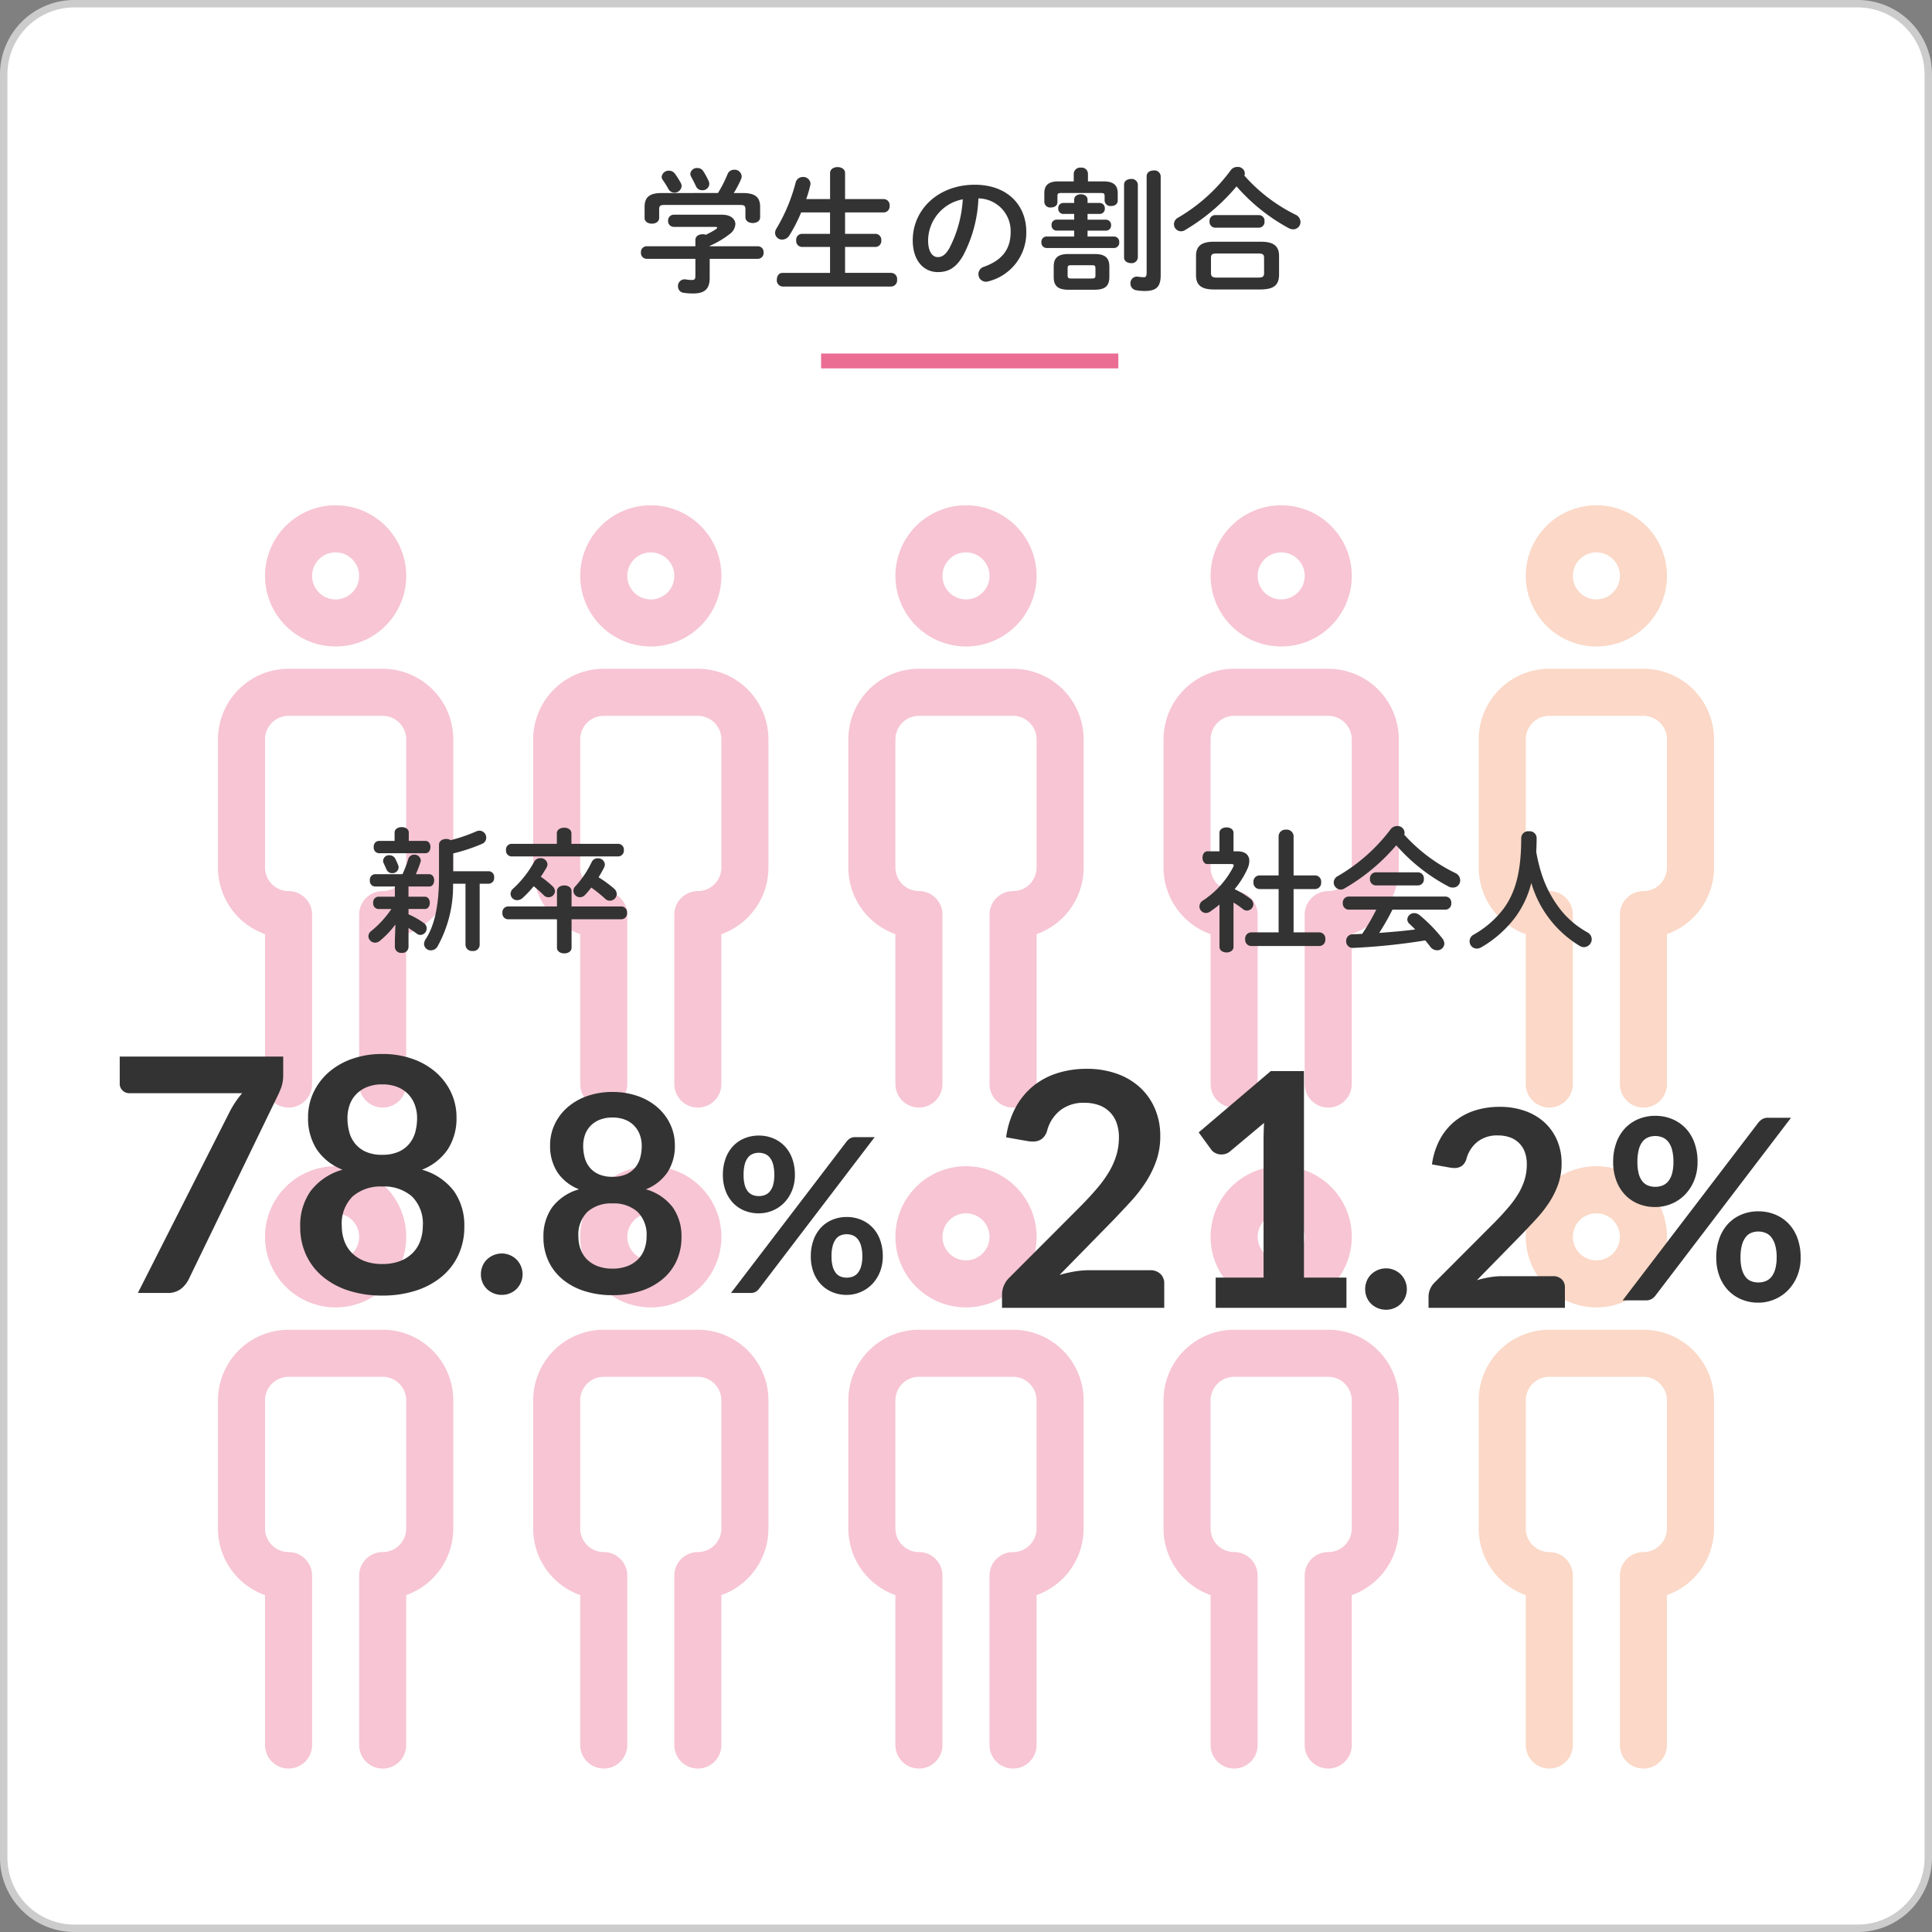 <svg xmlns="http://www.w3.org/2000/svg" xmlns:xlink="http://www.w3.org/1999/xlink" width="260" height="260" viewBox="0 0 260 260">
  <rect x="0" y="0" width="260" height="260" fill="#808080" stroke="none"/>
  <defs>
    <clipPath id="clip-path">
      <rect id="長方形_485" data-name="長方形 485" width="201.326" height="170" transform="translate(589.337 68)" fill="none"/>
    </clipPath>
  </defs>
  <g id="グループ_1486" data-name="グループ 1486" transform="translate(-693 -149)">
    <path id="パス_3951" data-name="パス 3951" d="M9.5,0h240A9.5,9.5,0,0,1,259,9.5v240a9.5,9.5,0,0,1-9.5,9.5H9.5A9.5,9.5,0,0,1,0,249.5V9.5A9.5,9.5,0,0,1,9.5,0Z" transform="translate(693.5 149.5)" fill="#fff"/>
    <path id="パス_3820" data-name="パス 3820" d="M810,1a9.01,9.01,0,0,1,9,9V250a9.01,9.01,0,0,1-9,9H570a9.01,9.01,0,0,1-9-9V10a9.01,9.01,0,0,1,9-9Zm0-1H570a10,10,0,0,0-10,10V250a10,10,0,0,0,10,10H810a10,10,0,0,0,10-10V10A10,10,0,0,0,810,0" transform="translate(133 149)" fill="#ccc"/>
    <g id="グループ_1413" data-name="グループ 1413" transform="translate(133 149)" opacity="0.4">
      <g id="グループ_1094" data-name="グループ 1094">
        <g id="グループ_1093" data-name="グループ 1093" clip-path="url(#clip-path)">
          <path id="パス_3195" data-name="パス 3195" d="M611.5,90H598.835a9.509,9.509,0,0,0-9.5,9.5v17.255a9.514,9.514,0,0,0,6.332,8.956v20.172a3.166,3.166,0,1,0,6.332,0v-22.8a3.167,3.167,0,0,0-3.166-3.166,3.169,3.169,0,0,1-3.166-3.166V99.5a3.169,3.169,0,0,1,3.166-3.166H611.5a3.169,3.169,0,0,1,3.166,3.166v17.255a3.169,3.169,0,0,1-3.166,3.166,3.166,3.166,0,0,0-3.166,3.166v22.8a3.166,3.166,0,1,0,6.332,0V125.713A9.514,9.514,0,0,0,621,116.757V99.5a9.509,9.509,0,0,0-9.5-9.5" fill="#eb6d94"/>
          <path id="パス_3196" data-name="パス 3196" d="M605.167,87a9.5,9.5,0,1,0-9.5-9.5,9.509,9.509,0,0,0,9.5,9.5m0-12.664A3.166,3.166,0,1,1,602,77.5a3.169,3.169,0,0,1,3.166-3.166" fill="#eb6d94"/>
          <path id="パス_3197" data-name="パス 3197" d="M653.916,90H641.252a9.508,9.508,0,0,0-9.5,9.5v17.255a9.514,9.514,0,0,0,6.332,8.956v20.172a3.166,3.166,0,0,0,6.332,0v-22.8a3.167,3.167,0,0,0-3.166-3.166,3.169,3.169,0,0,1-3.166-3.166V99.5a3.169,3.169,0,0,1,3.166-3.166h12.664a3.169,3.169,0,0,1,3.166,3.166v17.255a3.169,3.169,0,0,1-3.166,3.166,3.166,3.166,0,0,0-3.166,3.166v22.8a3.166,3.166,0,1,0,6.332,0V125.713a9.514,9.514,0,0,0,6.332-8.956V99.5a9.509,9.509,0,0,0-9.5-9.5" fill="#eb6d94"/>
          <path id="パス_3198" data-name="パス 3198" d="M647.583,87a9.5,9.5,0,1,0-9.5-9.5,9.509,9.509,0,0,0,9.5,9.5m0-12.664a3.166,3.166,0,1,1-3.166,3.166,3.169,3.169,0,0,1,3.166-3.166" fill="#eb6d94"/>
          <path id="パス_3199" data-name="パス 3199" d="M696.332,90H683.668a9.509,9.509,0,0,0-9.5,9.5v17.255a9.514,9.514,0,0,0,6.332,8.956v20.172a3.166,3.166,0,1,0,6.332,0v-22.8a3.167,3.167,0,0,0-3.166-3.166,3.169,3.169,0,0,1-3.166-3.166V99.5a3.169,3.169,0,0,1,3.166-3.166h12.664A3.169,3.169,0,0,1,699.5,99.5v17.255a3.169,3.169,0,0,1-3.166,3.166,3.166,3.166,0,0,0-3.166,3.166v22.8a3.166,3.166,0,1,0,6.332,0V125.713a9.514,9.514,0,0,0,6.332-8.956V99.5a9.509,9.509,0,0,0-9.5-9.5" fill="#eb6d94"/>
          <path id="パス_3200" data-name="パス 3200" d="M690,87a9.5,9.5,0,1,0-9.5-9.5A9.509,9.509,0,0,0,690,87m0-12.664a3.166,3.166,0,1,1-3.166,3.166A3.169,3.169,0,0,1,690,74.332" fill="#eb6d94"/>
          <path id="パス_3201" data-name="パス 3201" d="M738.749,90H726.085a9.508,9.508,0,0,0-9.5,9.5v17.255a9.514,9.514,0,0,0,6.332,8.956v20.172a3.166,3.166,0,1,0,6.332,0v-22.8a3.167,3.167,0,0,0-3.166-3.166,3.169,3.169,0,0,1-3.166-3.166V99.5a3.169,3.169,0,0,1,3.166-3.166h12.664a3.169,3.169,0,0,1,3.166,3.166v17.255a3.169,3.169,0,0,1-3.166,3.166,3.166,3.166,0,0,0-3.166,3.166v22.8a3.166,3.166,0,1,0,6.332,0V125.713a9.514,9.514,0,0,0,6.332-8.956V99.5a9.509,9.509,0,0,0-9.5-9.5" fill="#eb6d94"/>
          <path id="パス_3202" data-name="パス 3202" d="M732.417,87a9.5,9.5,0,1,0-9.5-9.5,9.509,9.509,0,0,0,9.5,9.5m0-12.664a3.166,3.166,0,1,1-3.166,3.166,3.169,3.169,0,0,1,3.166-3.166" fill="#eb6d94"/>
          <path id="パス_3203" data-name="パス 3203" d="M781.165,90H768.5a9.508,9.508,0,0,0-9.5,9.5v17.255a9.514,9.514,0,0,0,6.332,8.956v20.172a3.166,3.166,0,1,0,6.332,0v-22.8a3.167,3.167,0,0,0-3.166-3.166,3.169,3.169,0,0,1-3.166-3.166V99.5a3.169,3.169,0,0,1,3.166-3.166h12.664a3.169,3.169,0,0,1,3.166,3.166v17.255a3.169,3.169,0,0,1-3.166,3.166A3.166,3.166,0,0,0,778,123.089v22.8a3.166,3.166,0,1,0,6.332,0V125.713a9.514,9.514,0,0,0,6.332-8.956V99.5a9.509,9.509,0,0,0-9.5-9.5" fill="#f59d73"/>
          <path id="パス_3204" data-name="パス 3204" d="M774.833,87a9.5,9.5,0,1,0-9.5-9.5,9.509,9.509,0,0,0,9.5,9.5m0-12.664a3.166,3.166,0,1,1-3.166,3.166,3.169,3.169,0,0,1,3.166-3.166" fill="#f59d73"/>
          <path id="パス_3205" data-name="パス 3205" d="M611.5,178.953H598.835a9.509,9.509,0,0,0-9.5,9.5v17.255a9.514,9.514,0,0,0,6.332,8.956v20.172a3.166,3.166,0,1,0,6.332,0v-22.8a3.167,3.167,0,0,0-3.166-3.166,3.169,3.169,0,0,1-3.166-3.166V188.451a3.169,3.169,0,0,1,3.166-3.166H611.5a3.169,3.169,0,0,1,3.166,3.166v17.255a3.169,3.169,0,0,1-3.166,3.166,3.166,3.166,0,0,0-3.166,3.166v22.8a3.166,3.166,0,1,0,6.332,0V214.662A9.514,9.514,0,0,0,621,205.706V188.451a9.509,9.509,0,0,0-9.5-9.5" fill="#eb6d94"/>
          <path id="パス_3206" data-name="パス 3206" d="M605.167,175.945a9.5,9.5,0,1,0-9.5-9.5,9.509,9.509,0,0,0,9.5,9.5m0-12.664A3.166,3.166,0,1,1,602,166.447a3.169,3.169,0,0,1,3.166-3.166" fill="#eb6d94"/>
          <path id="パス_3207" data-name="パス 3207" d="M653.916,178.953H641.252a9.508,9.508,0,0,0-9.5,9.5v17.255a9.514,9.514,0,0,0,6.332,8.956v20.172a3.166,3.166,0,0,0,6.332,0v-22.8a3.167,3.167,0,0,0-3.166-3.166,3.169,3.169,0,0,1-3.166-3.166V188.451a3.169,3.169,0,0,1,3.166-3.166h12.664a3.169,3.169,0,0,1,3.166,3.166v17.255a3.169,3.169,0,0,1-3.166,3.166,3.166,3.166,0,0,0-3.166,3.166v22.8a3.166,3.166,0,1,0,6.332,0V214.662a9.514,9.514,0,0,0,6.332-8.956V188.451a9.509,9.509,0,0,0-9.5-9.5" fill="#eb6d94"/>
          <path id="パス_3208" data-name="パス 3208" d="M647.583,175.945a9.5,9.5,0,1,0-9.5-9.5,9.509,9.509,0,0,0,9.5,9.5m0-12.664a3.166,3.166,0,1,1-3.166,3.166,3.169,3.169,0,0,1,3.166-3.166" fill="#eb6d94"/>
          <path id="パス_3209" data-name="パス 3209" d="M696.332,178.953H683.668a9.509,9.509,0,0,0-9.5,9.5v17.255a9.514,9.514,0,0,0,6.332,8.956v20.172a3.166,3.166,0,1,0,6.332,0v-22.8a3.167,3.167,0,0,0-3.166-3.166,3.169,3.169,0,0,1-3.166-3.166V188.451a3.169,3.169,0,0,1,3.166-3.166h12.664a3.169,3.169,0,0,1,3.166,3.166v17.255a3.169,3.169,0,0,1-3.166,3.166,3.166,3.166,0,0,0-3.166,3.166v22.8a3.166,3.166,0,1,0,6.332,0V214.662a9.514,9.514,0,0,0,6.332-8.956V188.451a9.509,9.509,0,0,0-9.5-9.5" fill="#eb6d94"/>
          <path id="パス_3210" data-name="パス 3210" d="M690,175.945a9.5,9.5,0,1,0-9.5-9.5,9.509,9.509,0,0,0,9.5,9.5m0-12.664a3.166,3.166,0,1,1-3.166,3.166A3.169,3.169,0,0,1,690,163.281" fill="#eb6d94"/>
          <path id="パス_3211" data-name="パス 3211" d="M781.165,178.953H768.5a9.508,9.508,0,0,0-9.5,9.5v17.255a9.514,9.514,0,0,0,6.332,8.956v20.172a3.166,3.166,0,1,0,6.332,0v-22.8a3.167,3.167,0,0,0-3.166-3.166,3.169,3.169,0,0,1-3.166-3.166V188.451a3.169,3.169,0,0,1,3.166-3.166h12.664a3.169,3.169,0,0,1,3.166,3.166v17.255a3.169,3.169,0,0,1-3.166,3.166A3.166,3.166,0,0,0,778,212.038v22.8a3.166,3.166,0,1,0,6.332,0V214.662a9.514,9.514,0,0,0,6.332-8.956V188.451a9.509,9.509,0,0,0-9.5-9.5" fill="#f59d73"/>
          <path id="パス_3212" data-name="パス 3212" d="M774.833,175.945a9.5,9.5,0,1,0-9.5-9.5,9.509,9.509,0,0,0,9.5,9.5m0-12.664a3.166,3.166,0,1,1-3.166,3.166,3.169,3.169,0,0,1,3.166-3.166" fill="#f59d73"/>
          <path id="パス_3213" data-name="パス 3213" d="M738.749,178.953H726.085a9.508,9.508,0,0,0-9.5,9.5v17.255a9.514,9.514,0,0,0,6.332,8.956v20.172a3.166,3.166,0,1,0,6.332,0v-22.8a3.167,3.167,0,0,0-3.166-3.166,3.169,3.169,0,0,1-3.166-3.166V188.451a3.169,3.169,0,0,1,3.166-3.166h12.664a3.169,3.169,0,0,1,3.166,3.166v17.255a3.169,3.169,0,0,1-3.166,3.166,3.166,3.166,0,0,0-3.166,3.166v22.8a3.166,3.166,0,1,0,6.332,0V214.662a9.514,9.514,0,0,0,6.332-8.956V188.451a9.509,9.509,0,0,0-9.5-9.5" fill="#eb6d94"/>
          <path id="パス_3214" data-name="パス 3214" d="M732.417,175.945a9.5,9.5,0,1,0-9.5-9.5,9.509,9.509,0,0,0,9.5,9.5m0-12.664a3.166,3.166,0,1,1-3.166,3.166,3.169,3.169,0,0,1,3.166-3.166" fill="#eb6d94"/>
        </g>
      </g>
    </g>
    <path id="パス_3952" data-name="パス 3952" d="M5-5.112a11.186,11.186,0,0,1,1.224.846.926.926,0,0,0,.594.234A.873.873,0,0,0,7.668-4.9a.96.96,0,0,0-.432-.756,11.86,11.86,0,0,0-2.088-1.26A11.73,11.73,0,0,0,6.894-9.7a2.6,2.6,0,0,0,.234-1.008c0-.828-.576-1.3-1.6-1.3H5V-14.49c0-.5-.468-.738-.936-.738-.486,0-.954.234-.954.738v2.484H1.494c-.45,0-.666.432-.666.846,0,.432.216.864.666.864H4.7c.216,0,.324.054.324.18a.546.546,0,0,1-.054.2A12.007,12.007,0,0,1,.882-5.382a.948.948,0,0,0-.468.792.892.892,0,0,0,.864.882,1.017,1.017,0,0,0,.594-.2c.414-.288.828-.594,1.242-.936V.846c0,.5.468.756.954.756C4.536,1.6,5,1.35,5,.846ZM11.07-1.1H7.362A.83.83,0,0,0,6.57-.18a.84.84,0,0,0,.792.918h9.2a.829.829,0,0,0,.792-.918A.82.82,0,0,0,16.56-1.1H13.086V-6.93H16a.829.829,0,0,0,.792-.918A.82.82,0,0,0,16-8.766H13.086V-14.04a.914.914,0,0,0-1.008-.882.914.914,0,0,0-1.008.882v5.274H8.478a.83.83,0,0,0-.792.918.84.84,0,0,0,.792.918H11.07Zm16.9-13.158a.9.9,0,0,0,.054-.288.948.948,0,0,0-1.008-.864,1.1,1.1,0,0,0-.882.45,23.815,23.815,0,0,1-7.092,6.282,1.008,1.008,0,0,0-.558.864.969.969,0,0,0,.936.954.941.941,0,0,0,.5-.144,26.8,26.8,0,0,0,6.984-5.814,24.5,24.5,0,0,0,7,5.526,1.262,1.262,0,0,0,.63.162.96.96,0,0,0,.972-.99,1.089,1.089,0,0,0-.666-.972A22.3,22.3,0,0,1,27.972-14.256Zm5.544,10.1a.808.808,0,0,0,.792-.882.8.8,0,0,0-.792-.882H20.5a.809.809,0,0,0-.792.882.819.819,0,0,0,.792.882H24.21A29.459,29.459,0,0,1,22.32-.9l-1.242.054a.886.886,0,0,0-.918.918.884.884,0,0,0,.972.918A85.325,85.325,0,0,0,30.8-.018c.234.27.468.558.666.828a1.156,1.156,0,0,0,.936.5.942.942,0,0,0,.972-.9,1.2,1.2,0,0,0-.288-.72A20.675,20.675,0,0,0,30.042-3.42a1.15,1.15,0,0,0-.7-.27.92.92,0,0,0-.954.846.836.836,0,0,0,.306.612c.234.216.5.468.756.738-1.6.216-3.222.342-4.842.468a33.453,33.453,0,0,0,1.782-3.132ZM24.156-9.18a.809.809,0,0,0-.792.882.819.819,0,0,0,.792.882h5.67a.808.808,0,0,0,.792-.882.8.8,0,0,0-.792-.882Zm21.582-2.772q.054-.891.054-1.89a.927.927,0,0,0-1.026-.864.934.934,0,0,0-1.044.864c0,4.752-.846,7.47-2.394,9.576A13.111,13.111,0,0,1,37.314-.792a.988.988,0,0,0-.54.882.967.967,0,0,0,.954.99,1.249,1.249,0,0,0,.63-.18,15.361,15.361,0,0,0,4.518-3.978,13.026,13.026,0,0,0,2.2-4.68,14.639,14.639,0,0,0,6.552,8.5,1.059,1.059,0,0,0,.54.144A1.072,1.072,0,0,0,53.208-.18a1.062,1.062,0,0,0-.612-.936,15.283,15.283,0,0,1-1.386-.9,12.2,12.2,0,0,1-2.088-2A15.466,15.466,0,0,1,46.53-8.766,21.687,21.687,0,0,1,45.738-11.952Z" transform="translate(854 275.575)" fill="#333"/>
    <path id="パス_3953" data-name="パス 3953" d="M4.14-.036V.882a.827.827,0,0,0,.918.774A.817.817,0,0,0,5.976.882V-1.692c.378.252.756.5,1.1.756a.824.824,0,0,0,.5.18.872.872,0,0,0,.846-.864.891.891,0,0,0-.414-.756A10.636,10.636,0,0,0,5.976-3.528v-.72h2.2c.45,0,.666-.414.666-.828S8.622-5.9,8.172-5.9h-2.2V-7.272h2.79c.45,0,.666-.414.666-.828s-.216-.828-.666-.828h-1.8c.2-.45.4-.954.612-1.584a.722.722,0,0,0,.054-.27.84.84,0,0,0-.882-.774.81.81,0,0,0-.81.612,15.231,15.231,0,0,1-.774,2.016H1.44A.743.743,0,0,0,.774-8.1a.743.743,0,0,0,.666.828h2.7V-5.9H1.89a.743.743,0,0,0-.666.828.743.743,0,0,0,.666.828H3.672A13.6,13.6,0,0,1,.954-1.278a.9.9,0,0,0-.378.7.908.908,0,0,0,.9.864A1.022,1.022,0,0,0,2.124.036a12.215,12.215,0,0,0,2.088-2.2ZM4.1-13.41H1.962a.743.743,0,0,0-.666.828.743.743,0,0,0,.666.828h6.3c.45,0,.666-.414.666-.828s-.216-.828-.666-.828H6.012v-1.116c0-.5-.468-.738-.954-.738-.468,0-.954.234-.954.738ZM10.08-8.676c0,4.05-.63,6.7-1.8,8.5a1.253,1.253,0,0,0-.216.63A.892.892,0,0,0,9,1.314,1.028,1.028,0,0,0,9.882.792,16.732,16.732,0,0,0,11.97-7.65h1.674V.594a.865.865,0,0,0,.954.81.855.855,0,0,0,.954-.81V-7.65h1.224A.755.755,0,0,0,17.5-8.5a.748.748,0,0,0-.72-.828H11.988v-2.394a24.2,24.2,0,0,0,3.906-1.3.872.872,0,0,0,.54-.81.926.926,0,0,0-.9-.954,1.172,1.172,0,0,0-.468.108,21.691,21.691,0,0,1-3.42,1.17,1.108,1.108,0,0,0-.612-.162c-.468,0-.954.252-.954.774ZM4.59-10.134c-.144-.36-.234-.54-.378-.846a.882.882,0,0,0-.81-.5.789.789,0,0,0-.846.72.731.731,0,0,0,.09.378c.162.36.234.522.36.792a.8.8,0,0,0,.774.522.822.822,0,0,0,.864-.756A.914.914,0,0,0,4.59-10.134Zm21.348-2.88h-6.12a.755.755,0,0,0-.72.846.764.764,0,0,0,.72.846h14.4a.778.778,0,0,0,.738-.846.768.768,0,0,0-.738-.846H27.9v-1.4c0-.522-.486-.774-.972-.774-.5,0-.99.252-.99.774Zm-2.16,4.428c.27-.4.522-.81.756-1.206a1,1,0,0,0,.144-.468.908.908,0,0,0-.972-.828.912.912,0,0,0-.81.468,14.037,14.037,0,0,1-2.808,3.6.988.988,0,0,0-.378.738.869.869,0,0,0,.9.846,1.113,1.113,0,0,0,.756-.324,15.265,15.265,0,0,0,1.458-1.548A16.638,16.638,0,0,1,24.174-6.1a.871.871,0,0,0,.648.27.852.852,0,0,0,.864-.792.942.942,0,0,0-.306-.666A12.085,12.085,0,0,0,23.778-8.586Zm7.776.072c.27-.432.522-.882.738-1.314a.946.946,0,0,0,.108-.414.9.9,0,0,0-.954-.828.86.86,0,0,0-.81.486,13.311,13.311,0,0,1-2.2,3.276.86.86,0,0,0-.27.63.877.877,0,0,0,.882.846.942.942,0,0,0,.7-.324c.288-.306.558-.63.828-.972a19.268,19.268,0,0,1,1.854,1.494.9.9,0,0,0,.648.27A.928.928,0,0,0,34-6.246.994.994,0,0,0,33.624-7,16.2,16.2,0,0,0,31.554-8.514Zm-5.6,3.924H19.35a.784.784,0,0,0-.738.864.784.784,0,0,0,.738.864h6.606V.954c0,.522.486.774.99.774.486,0,.972-.252.972-.774V-2.862h6.714a.786.786,0,0,0,.756-.864.786.786,0,0,0-.756-.864H27.918V-6.642c0-.522-.486-.774-.972-.774-.5,0-.99.252-.99.774Z" transform="translate(742 275.575)" fill="#333"/>
    <path id="パス_4185" data-name="パス 4185" d="M8.082-4.7H1.512a.771.771,0,0,0-.756.846.78.78,0,0,0,.756.846h6.57V-.7c0,.414-.108.54-.468.54A4.783,4.783,0,0,1,6.8-.234.891.891,0,0,0,5.742.684a.864.864,0,0,0,.756.882,9.219,9.219,0,0,0,1.26.09c1.548,0,2.25-.576,2.25-2.106V-3.006h6.48a.784.784,0,0,0,.774-.846.774.774,0,0,0-.774-.846h-6.48v-.054A12.356,12.356,0,0,0,12.69-6.336a1.78,1.78,0,0,0,.774-1.332c0-.684-.612-1.278-1.8-1.278H5.184a.764.764,0,0,0-.774.81.769.769,0,0,0,.774.828h5.544c.18,0,.288.036.288.108,0,.054-.072.126-.18.216a11.665,11.665,0,0,1-1.35.738,1.21,1.21,0,0,0-.432-.072c-.486,0-.972.252-.972.774ZM3.546-11.862c-1.656,0-2.3.576-2.3,1.872v1.476c0,.522.486.774.99.774.486,0,.972-.252.972-.774V-9.666c0-.468.144-.594.756-.594H14.076c.612,0,.738.126.738.594V-8.6c0,.522.5.774.99.774.5,0,.99-.252.99-.774V-9.99c0-1.3-.648-1.872-2.322-1.872H13.248a13.854,13.854,0,0,0,.972-1.854.839.839,0,0,0,.09-.4.948.948,0,0,0-1.008-.882.939.939,0,0,0-.882.576,16.947,16.947,0,0,1-1.3,2.556Zm5.616-2.916a.914.914,0,0,0-.81-.45.888.888,0,0,0-.954.774.938.938,0,0,0,.144.45c.216.4.432.828.612,1.206A.876.876,0,0,0,9-12.24a.892.892,0,0,0,.954-.828.909.909,0,0,0-.09-.414A10.087,10.087,0,0,0,9.162-14.778ZM5.31-14.49a.976.976,0,0,0-.774-.378.94.94,0,0,0-.99.81.692.692,0,0,0,.144.432c.288.414.576.882.738,1.17a.9.9,0,0,0,.828.54.952.952,0,0,0,.972-.882.946.946,0,0,0-.108-.414A10.844,10.844,0,0,0,5.31-14.49Zm22.914,3.438v-3.51c0-.522-.5-.792-1.008-.792s-1.008.27-1.008.792v3.51H23a17.687,17.687,0,0,0,.54-1.836,1.239,1.239,0,0,0,.036-.234.967.967,0,0,0-1.026-.9.983.983,0,0,0-.972.738,23.586,23.586,0,0,1-2.592,6.21,1.13,1.13,0,0,0-.18.594.928.928,0,0,0,.972.882,1.148,1.148,0,0,0,.972-.594,21.1,21.1,0,0,0,1.566-3.06h3.888v2.88h-3.8a.793.793,0,0,0-.756.882.8.8,0,0,0,.756.882h3.8v3.492H19.8c-.5,0-.756.45-.756.918A.825.825,0,0,0,19.8.72H34.452A.827.827,0,0,0,35.226-.2a.817.817,0,0,0-.774-.918H28.224V-4.608h4.1A.8.8,0,0,0,33.1-5.49a.8.8,0,0,0-.774-.882h-4.1v-2.88h5.22a.811.811,0,0,0,.774-.9.811.811,0,0,0-.774-.9ZM40.7-1.224c1.386,0,2.448-.522,3.438-2.268a18.01,18.01,0,0,0,2.034-7.65,4.4,4.4,0,0,1,4.338,4.5c0,2.232-1.026,3.78-3.582,4.7a1.037,1.037,0,0,0-.756.99A1.009,1.009,0,0,0,47.178.072,1.181,1.181,0,0,0,47.592,0a6.742,6.742,0,0,0,5.022-6.642c0-3.582-2.538-6.336-6.93-6.336-4.95,0-8.352,3.366-8.352,7.47C37.332-2.7,38.862-1.224,40.7-1.224Zm3.366-9.792a16.282,16.282,0,0,1-1.8,6.57c-.522.918-1.008,1.206-1.566,1.206-.648,0-1.3-.612-1.3-2.268A5.7,5.7,0,0,1,44.064-11.016ZM59.058-9.054v.774H56.682a.671.671,0,0,0-.666.738.68.68,0,0,0,.666.738h2.376v.792H55.332a.706.706,0,0,0-.684.774.715.715,0,0,0,.684.774h9.09a.709.709,0,0,0,.7-.774.718.718,0,0,0-.7-.774H60.858V-6.8h2.484a.685.685,0,0,0,.684-.738.7.7,0,0,0-.684-.738H60.858v-.774H62.5a.685.685,0,0,0,.684-.738.7.7,0,0,0-.684-.738H60.858v-.45c0-.486-.45-.72-.9-.72s-.9.234-.9.72v.45H57.582a.671.671,0,0,0-.666.738.68.68,0,0,0,.666.738ZM61.812,1.152c1.224-.018,1.962-.342,1.98-1.692V-1.962c0-1.188-.594-1.692-1.98-1.692H58.284c-1.386,0-1.98.5-1.98,1.692V-.54c0,1.188.594,1.692,1.98,1.692ZM58.662-.36c-.306,0-.486-.036-.486-.4v-.99c0-.324.108-.4.486-.4h2.772c.378,0,.486.072.486.4v.99c0,.324-.108.4-.486.4ZM59-13.428h-2.07c-1.4,0-1.89.576-1.89,1.584v1.206a.787.787,0,0,0,.882.72c.45,0,.882-.234.882-.72v-.828c0-.324.126-.4.468-.4h5.382c.378,0,.5.072.5.4v.63a.787.787,0,0,0,.882.72c.45,0,.882-.234.882-.72v-.99c0-1.008-.468-1.6-1.89-1.6H60.912V-14.49a.853.853,0,0,0-.954-.792A.863.863,0,0,0,59-14.49Zm11.7-.7a.833.833,0,0,0-.936-.774c-.486,0-.954.252-.954.774v13c0,.486-.144.594-.36.594a5.006,5.006,0,0,1-.81-.072.871.871,0,0,0-1.008.918.9.9,0,0,0,.72.9,6.453,6.453,0,0,0,1.224.108C70.164,1.314,70.7.7,70.7-.81ZM65.772-3.186c0,.5.468.756.936.756a.825.825,0,0,0,.918-.756V-13a.825.825,0,0,0-.918-.756c-.468,0-.936.252-.936.756ZM84.2,1.116c1.4-.036,2.394-.342,2.43-1.926V-3.384c0-1.3-.684-1.926-2.43-1.926H77.868c-1.746,0-2.412.63-2.412,1.926V-.81c0,1.3.666,1.926,2.412,1.926Zm-5.958-1.6c-.5-.018-.774-.072-.774-.63v-2c0-.468.126-.612.774-.612h5.58c.648,0,.792.144.792.612v2c0,.468-.144.63-.792.63ZM81.954-14.22a.636.636,0,0,0,.072-.306.934.934,0,0,0-1.008-.846,1.082,1.082,0,0,0-.9.45A23.357,23.357,0,0,1,73.044-8.55a1.013,1.013,0,0,0-.558.882.957.957,0,0,0,.936.954,1,1,0,0,0,.522-.144,26.81,26.81,0,0,0,6.966-5.9,25.2,25.2,0,0,0,6.984,5.6,1.362,1.362,0,0,0,.648.18.983.983,0,0,0,.972-.99,1.1,1.1,0,0,0-.648-.972A22.275,22.275,0,0,1,81.954-14.22Zm1.98,7.02a.767.767,0,0,0,.738-.846.757.757,0,0,0-.738-.846H78.012a.768.768,0,0,0-.738.846.778.778,0,0,0,.738.846Z" transform="translate(778.5 186.84)" fill="#333"/>
    <path id="パス_4186" data-name="パス 4186" d="M0,0H40V2H0Z" transform="translate(803.5 196.576)" fill="#eb6d94"/>
    <path id="パス_4336" data-name="パス 4336" d="M13.244-32.164a11.95,11.95,0,0,1,4.026.649,9.054,9.054,0,0,1,3.124,1.837,8.315,8.315,0,0,1,2.024,2.86,9.24,9.24,0,0,1,.726,3.718,9.907,9.907,0,0,1-.517,3.256,13.538,13.538,0,0,1-1.386,2.86,19.256,19.256,0,0,1-2.035,2.64q-1.166,1.276-2.442,2.6L9.592-4.422A17.375,17.375,0,0,1,11.66-4.9,12.04,12.04,0,0,1,13.6-5.06h8.162a1.936,1.936,0,0,1,1.4.495,1.729,1.729,0,0,1,.517,1.309V0H1.848V-1.8a3.151,3.151,0,0,1,.231-1.144,3.191,3.191,0,0,1,.737-1.1l9.658-9.68q1.21-1.232,2.167-2.354A15.884,15.884,0,0,0,16.247-18.3a10.148,10.148,0,0,0,.99-2.233,8.239,8.239,0,0,0,.341-2.387,5.652,5.652,0,0,0-.33-2.013A3.943,3.943,0,0,0,16.3-26.4a3.971,3.971,0,0,0-1.463-.891,5.726,5.726,0,0,0-1.9-.3,5.073,5.073,0,0,0-3.223.99,5.186,5.186,0,0,0-1.771,2.662,2.209,2.209,0,0,1-.726,1.2,2,2,0,0,1-1.232.363,4.444,4.444,0,0,1-.726-.066L2.4-22.946a11.8,11.8,0,0,1,1.276-4.015,9.627,9.627,0,0,1,2.365-2.882A9.8,9.8,0,0,1,9.3-31.581,12.985,12.985,0,0,1,13.244-32.164ZM30.6-4.07h6.446V-22.616q0-1.078.066-2.266l-4.576,3.828a1.623,1.623,0,0,1-.583.33,2.046,2.046,0,0,1-.583.088,1.727,1.727,0,0,1-.8-.187,1.5,1.5,0,0,1-.539-.429l-1.716-2.354,9.7-8.25h4.466V-4.07H48.2V0H30.6ZM50.718-2.516a2.845,2.845,0,0,1,.213-1.092,2.608,2.608,0,0,1,.592-.888,2.914,2.914,0,0,1,.9-.592,2.788,2.788,0,0,1,1.11-.222,2.742,2.742,0,0,1,1.091.222,2.8,2.8,0,0,1,.888.592,2.8,2.8,0,0,1,.592.888,2.742,2.742,0,0,1,.222,1.092,2.722,2.722,0,0,1-.222,1.1,2.827,2.827,0,0,1-.592.879,2.678,2.678,0,0,1-.888.583,2.845,2.845,0,0,1-1.091.213,2.893,2.893,0,0,1-1.11-.213,2.784,2.784,0,0,1-.9-.583,2.63,2.63,0,0,1-.592-.879A2.824,2.824,0,0,1,50.718-2.516ZM68.83-27.047a10.048,10.048,0,0,1,3.385.546,7.614,7.614,0,0,1,2.627,1.545,6.992,6.992,0,0,1,1.7,2.4,7.77,7.77,0,0,1,.61,3.127,8.331,8.331,0,0,1-.435,2.738,11.384,11.384,0,0,1-1.166,2.405,16.193,16.193,0,0,1-1.711,2.22q-.981,1.073-2.054,2.183L65.759-3.719a14.611,14.611,0,0,1,1.739-.4,10.125,10.125,0,0,1,1.628-.139H75.99a1.628,1.628,0,0,1,1.175.416,1.454,1.454,0,0,1,.435,1.1V0H59.247V-1.517a2.65,2.65,0,0,1,.194-.962,2.684,2.684,0,0,1,.62-.925l8.122-8.14Q69.2-12.58,70-13.524a13.358,13.358,0,0,0,1.351-1.868,8.533,8.533,0,0,0,.832-1.878,6.928,6.928,0,0,0,.287-2.007A4.752,4.752,0,0,0,72.2-20.97a3.316,3.316,0,0,0-.8-1.23,3.339,3.339,0,0,0-1.23-.749,4.815,4.815,0,0,0-1.6-.25,4.266,4.266,0,0,0-2.71.832,4.361,4.361,0,0,0-1.489,2.239,1.858,1.858,0,0,1-.61,1.008,1.679,1.679,0,0,1-1.036.305,3.737,3.737,0,0,1-.611-.056L59.709-19.3a9.921,9.921,0,0,1,1.073-3.376A8.1,8.1,0,0,1,62.771-25.1a8.238,8.238,0,0,1,2.738-1.462A10.919,10.919,0,0,1,68.83-27.047Z" transform="translate(826 325)" fill="#333"/>
    <path id="パス_4337" data-name="パス 4337" d="M12.393-18.632a6.485,6.485,0,0,1-.467,2.516,5.922,5.922,0,0,1-1.25,1.913,5.426,5.426,0,0,1-1.819,1.215,5.64,5.64,0,0,1-2.159.425,5.905,5.905,0,0,1-2.261-.425A5.16,5.16,0,0,1,2.644-14.2a5.592,5.592,0,0,1-1.182-1.913,7.058,7.058,0,0,1-.425-2.516,7.445,7.445,0,0,1,.425-2.584,5.624,5.624,0,0,1,1.182-1.955A5.2,5.2,0,0,1,4.437-24.4,5.8,5.8,0,0,1,6.7-24.837a5.867,5.867,0,0,1,2.27.434,5.272,5.272,0,0,1,1.81,1.232,5.557,5.557,0,0,1,1.19,1.955A7.445,7.445,0,0,1,12.393-18.632Zm-3.247,0a6.175,6.175,0,0,0-.187-1.649,2.951,2.951,0,0,0-.519-1.071,1.9,1.9,0,0,0-.782-.587,2.584,2.584,0,0,0-.96-.179,2.518,2.518,0,0,0-.952.179,1.856,1.856,0,0,0-.765.587,2.941,2.941,0,0,0-.5,1.071A6.455,6.455,0,0,0,4.3-18.632a6,6,0,0,0,.178,1.59,2.768,2.768,0,0,0,.5,1.029,1.841,1.841,0,0,0,.765.561,2.629,2.629,0,0,0,.952.17,2.7,2.7,0,0,0,.96-.17,1.891,1.891,0,0,0,.782-.561,2.782,2.782,0,0,0,.519-1.029A5.738,5.738,0,0,0,9.146-18.632ZM20.57-23.919a2.229,2.229,0,0,1,.51-.459,1.521,1.521,0,0,1,.85-.2h3.043L6.715-.629a1.666,1.666,0,0,1-.518.45A1.509,1.509,0,0,1,5.44,0H2.312Zm5.7,18.139A6.485,6.485,0,0,1,25.8-3.264a5.922,5.922,0,0,1-1.249,1.912A5.535,5.535,0,0,1,22.729-.127,5.544,5.544,0,0,1,20.57.306a5.8,5.8,0,0,1-2.261-.434,5.26,5.26,0,0,1-1.793-1.224,5.592,5.592,0,0,1-1.181-1.912,7.058,7.058,0,0,1-.425-2.516,7.445,7.445,0,0,1,.425-2.584,5.624,5.624,0,0,1,1.181-1.955,5.2,5.2,0,0,1,1.793-1.232,5.8,5.8,0,0,1,2.261-.434,5.867,5.867,0,0,1,2.27.434,5.272,5.272,0,0,1,1.811,1.232,5.557,5.557,0,0,1,1.19,1.955A7.445,7.445,0,0,1,26.265-5.78Zm-3.23,0a5.92,5.92,0,0,0-.2-1.649A3.051,3.051,0,0,0,22.313-8.5a1.9,1.9,0,0,0-.782-.587,2.584,2.584,0,0,0-.961-.179,2.518,2.518,0,0,0-.952.179,1.8,1.8,0,0,0-.756.587,3.138,3.138,0,0,0-.5,1.071,6.175,6.175,0,0,0-.187,1.649,5.832,5.832,0,0,0,.187,1.6,2.95,2.95,0,0,0,.5,1.037,1.781,1.781,0,0,0,.756.561,2.629,2.629,0,0,0,.952.17,2.7,2.7,0,0,0,.961-.17,1.891,1.891,0,0,0,.782-.561,2.873,2.873,0,0,0,.527-1.037A5.592,5.592,0,0,0,23.035-5.78Z" transform="translate(909.056 324)" fill="#333"/>
    <path id="パス_4338" data-name="パス 4338" d="M24.112-31.812v2.354a5.2,5.2,0,0,1-.231,1.705,9.89,9.89,0,0,1-.451,1.089L11.4-1.848A3.724,3.724,0,0,1,10.34-.539,2.9,2.9,0,0,1,8.492,0H4.554l12.32-24.31a12.675,12.675,0,0,1,1.716-2.574H3.366a1.2,1.2,0,0,1-.88-.374,1.2,1.2,0,0,1-.374-.88v-3.674ZM37.444.352a14.524,14.524,0,0,1-4.5-.66,10.382,10.382,0,0,1-3.487-1.87A8.394,8.394,0,0,1,27.2-5.1a8.922,8.922,0,0,1-.8-3.828,8,8,0,0,1,1.386-4.763A8.155,8.155,0,0,1,32.1-16.588a7.364,7.364,0,0,1-3.487-2.75,7.716,7.716,0,0,1-1.155-4.29,7.788,7.788,0,0,1,.737-3.366,8.262,8.262,0,0,1,2.057-2.717,9.58,9.58,0,0,1,3.157-1.8,12.045,12.045,0,0,1,4.037-.649,12.045,12.045,0,0,1,4.037.649,9.58,9.58,0,0,1,3.157,1.8,8.262,8.262,0,0,1,2.057,2.717,7.788,7.788,0,0,1,.737,3.366,7.662,7.662,0,0,1-1.166,4.29,7.441,7.441,0,0,1-3.476,2.75A8.155,8.155,0,0,1,47.1-13.695a8,8,0,0,1,1.386,4.763,8.922,8.922,0,0,1-.8,3.828A8.394,8.394,0,0,1,45.43-2.178a10.381,10.381,0,0,1-3.487,1.87A14.524,14.524,0,0,1,37.444.352Zm0-4.246A6.6,6.6,0,0,0,39.8-4.279a4.854,4.854,0,0,0,1.7-1.067,4.409,4.409,0,0,0,1.045-1.628A5.821,5.821,0,0,0,42.9-9.02a5.129,5.129,0,0,0-1.452-3.96,5.673,5.673,0,0,0-4-1.342,5.673,5.673,0,0,0-4,1.342,5.129,5.129,0,0,0-1.452,3.96,5.821,5.821,0,0,0,.352,2.046,4.409,4.409,0,0,0,1.045,1.628,4.854,4.854,0,0,0,1.7,1.067A6.6,6.6,0,0,0,37.444-3.894Zm0-14.7a5.27,5.27,0,0,0,2.222-.418,3.917,3.917,0,0,0,1.452-1.111A4.22,4.22,0,0,0,41.9-21.7a7.29,7.29,0,0,0,.231-1.837,5.139,5.139,0,0,0-.286-1.716,4.162,4.162,0,0,0-.858-1.441,4.1,4.1,0,0,0-1.452-1,5.322,5.322,0,0,0-2.09-.374,5.322,5.322,0,0,0-2.09.374,4.217,4.217,0,0,0-1.463,1,3.948,3.948,0,0,0-.858,1.441,5.325,5.325,0,0,0-.275,1.716,7.29,7.29,0,0,0,.231,1.837,4.22,4.22,0,0,0,.781,1.584,3.917,3.917,0,0,0,1.452,1.111A5.27,5.27,0,0,0,37.444-18.59ZM50.718-2.516a2.845,2.845,0,0,1,.213-1.092,2.608,2.608,0,0,1,.592-.888,2.914,2.914,0,0,1,.9-.592,2.788,2.788,0,0,1,1.11-.222,2.742,2.742,0,0,1,1.091.222,2.8,2.8,0,0,1,.888.592,2.8,2.8,0,0,1,.592.888,2.742,2.742,0,0,1,.222,1.092,2.722,2.722,0,0,1-.222,1.1,2.827,2.827,0,0,1-.592.879,2.678,2.678,0,0,1-.888.583,2.845,2.845,0,0,1-1.091.213,2.893,2.893,0,0,1-1.11-.213,2.784,2.784,0,0,1-.9-.583,2.63,2.63,0,0,1-.592-.879A2.824,2.824,0,0,1,50.718-2.516ZM68.423.3A12.214,12.214,0,0,1,64.64-.259a8.73,8.73,0,0,1-2.932-1.573,7.059,7.059,0,0,1-1.9-2.461,7.5,7.5,0,0,1-.675-3.219A6.728,6.728,0,0,1,60.3-11.516a6.858,6.858,0,0,1,3.626-2.433A6.192,6.192,0,0,1,61-16.262a6.489,6.489,0,0,1-.971-3.607,6.549,6.549,0,0,1,.62-2.831,6.947,6.947,0,0,1,1.73-2.285A8.056,8.056,0,0,1,65.028-26.5a10.129,10.129,0,0,1,3.395-.546,10.129,10.129,0,0,1,3.395.546,8.056,8.056,0,0,1,2.655,1.517A6.947,6.947,0,0,1,76.2-22.7a6.549,6.549,0,0,1,.62,2.831,6.443,6.443,0,0,1-.981,3.607,6.257,6.257,0,0,1-2.923,2.313,6.858,6.858,0,0,1,3.626,2.433A6.728,6.728,0,0,1,77.71-7.511a7.5,7.5,0,0,1-.675,3.219,7.059,7.059,0,0,1-1.9,2.461A8.73,8.73,0,0,1,72.206-.259,12.214,12.214,0,0,1,68.423.3Zm0-3.571A5.551,5.551,0,0,0,70.4-3.6a4.081,4.081,0,0,0,1.434-.9,3.708,3.708,0,0,0,.879-1.369,4.9,4.9,0,0,0,.3-1.721,4.313,4.313,0,0,0-1.221-3.33,4.77,4.77,0,0,0-3.367-1.128,4.77,4.77,0,0,0-3.367,1.128,4.313,4.313,0,0,0-1.221,3.33,4.895,4.895,0,0,0,.3,1.721A3.708,3.708,0,0,0,65.01-4.5a4.081,4.081,0,0,0,1.434.9A5.551,5.551,0,0,0,68.423-3.275Zm0-12.358a4.432,4.432,0,0,0,1.868-.351,3.293,3.293,0,0,0,1.221-.934,3.549,3.549,0,0,0,.657-1.332,6.13,6.13,0,0,0,.194-1.545,4.321,4.321,0,0,0-.241-1.443A3.5,3.5,0,0,0,71.4-22.45a3.451,3.451,0,0,0-1.221-.842,4.475,4.475,0,0,0-1.757-.314,4.475,4.475,0,0,0-1.758.314,3.546,3.546,0,0,0-1.23.842,3.32,3.32,0,0,0-.721,1.212,4.478,4.478,0,0,0-.231,1.443,6.13,6.13,0,0,0,.194,1.545,3.548,3.548,0,0,0,.657,1.332,3.293,3.293,0,0,0,1.221.934A4.432,4.432,0,0,0,68.423-15.633Z" transform="translate(707 323)" fill="#333"/>
    <path id="パス_4339" data-name="パス 4339" d="M10.571-15.892a5.531,5.531,0,0,1-.4,2.146,5.051,5.051,0,0,1-1.066,1.631,4.628,4.628,0,0,1-1.551,1.037,4.811,4.811,0,0,1-1.842.363,5.037,5.037,0,0,1-1.929-.363,4.4,4.4,0,0,1-1.53-1.037,4.77,4.77,0,0,1-1.008-1.631,6.02,6.02,0,0,1-.363-2.146,6.35,6.35,0,0,1,.363-2.2,4.8,4.8,0,0,1,1.008-1.667,4.439,4.439,0,0,1,1.53-1.051,4.95,4.95,0,0,1,1.929-.37,5,5,0,0,1,1.936.37,4.5,4.5,0,0,1,1.544,1.051A4.74,4.74,0,0,1,10.208-18.1,6.35,6.35,0,0,1,10.571-15.892Zm-2.769,0a5.267,5.267,0,0,0-.16-1.407,2.517,2.517,0,0,0-.442-.913,1.624,1.624,0,0,0-.667-.5,2.2,2.2,0,0,0-.819-.152,2.148,2.148,0,0,0-.812.152,1.583,1.583,0,0,0-.653.5,2.508,2.508,0,0,0-.428.913,5.506,5.506,0,0,0-.152,1.407,5.115,5.115,0,0,0,.152,1.356,2.361,2.361,0,0,0,.428.877,1.57,1.57,0,0,0,.653.478,2.243,2.243,0,0,0,.812.145,2.3,2.3,0,0,0,.819-.145,1.613,1.613,0,0,0,.667-.478,2.373,2.373,0,0,0,.442-.877A4.894,4.894,0,0,0,7.8-15.892ZM17.545-20.4a1.9,1.9,0,0,1,.435-.391,1.3,1.3,0,0,1,.725-.174h2.6L5.727-.536a1.421,1.421,0,0,1-.442.384A1.287,1.287,0,0,1,4.64,0H1.972ZM22.4-4.93A5.531,5.531,0,0,1,22-2.784a5.051,5.051,0,0,1-1.066,1.631A4.721,4.721,0,0,1,19.386-.109a4.729,4.729,0,0,1-1.841.37,4.95,4.95,0,0,1-1.929-.37,4.487,4.487,0,0,1-1.53-1.044,4.77,4.77,0,0,1-1.008-1.631,6.02,6.02,0,0,1-.363-2.146,6.35,6.35,0,0,1,.363-2.2A4.8,4.8,0,0,1,14.087-8.8a4.439,4.439,0,0,1,1.53-1.051,4.95,4.95,0,0,1,1.929-.37,5,5,0,0,1,1.936.37A4.5,4.5,0,0,1,21.025-8.8,4.74,4.74,0,0,1,22.04-7.134,6.35,6.35,0,0,1,22.4-4.93Zm-2.755,0a5.05,5.05,0,0,0-.167-1.407,2.6,2.6,0,0,0-.449-.913,1.624,1.624,0,0,0-.667-.5,2.2,2.2,0,0,0-.819-.152,2.148,2.148,0,0,0-.812.152,1.533,1.533,0,0,0-.645.5,2.677,2.677,0,0,0-.428.913A5.267,5.267,0,0,0,15.5-4.93a4.974,4.974,0,0,0,.16,1.363,2.516,2.516,0,0,0,.428.885,1.519,1.519,0,0,0,.645.478,2.243,2.243,0,0,0,.812.145,2.3,2.3,0,0,0,.819-.145,1.613,1.613,0,0,0,.667-.478,2.45,2.45,0,0,0,.449-.885A4.77,4.77,0,0,0,19.648-4.93Z" transform="translate(789.401 323)" fill="#333"/>
  </g>
</svg>
